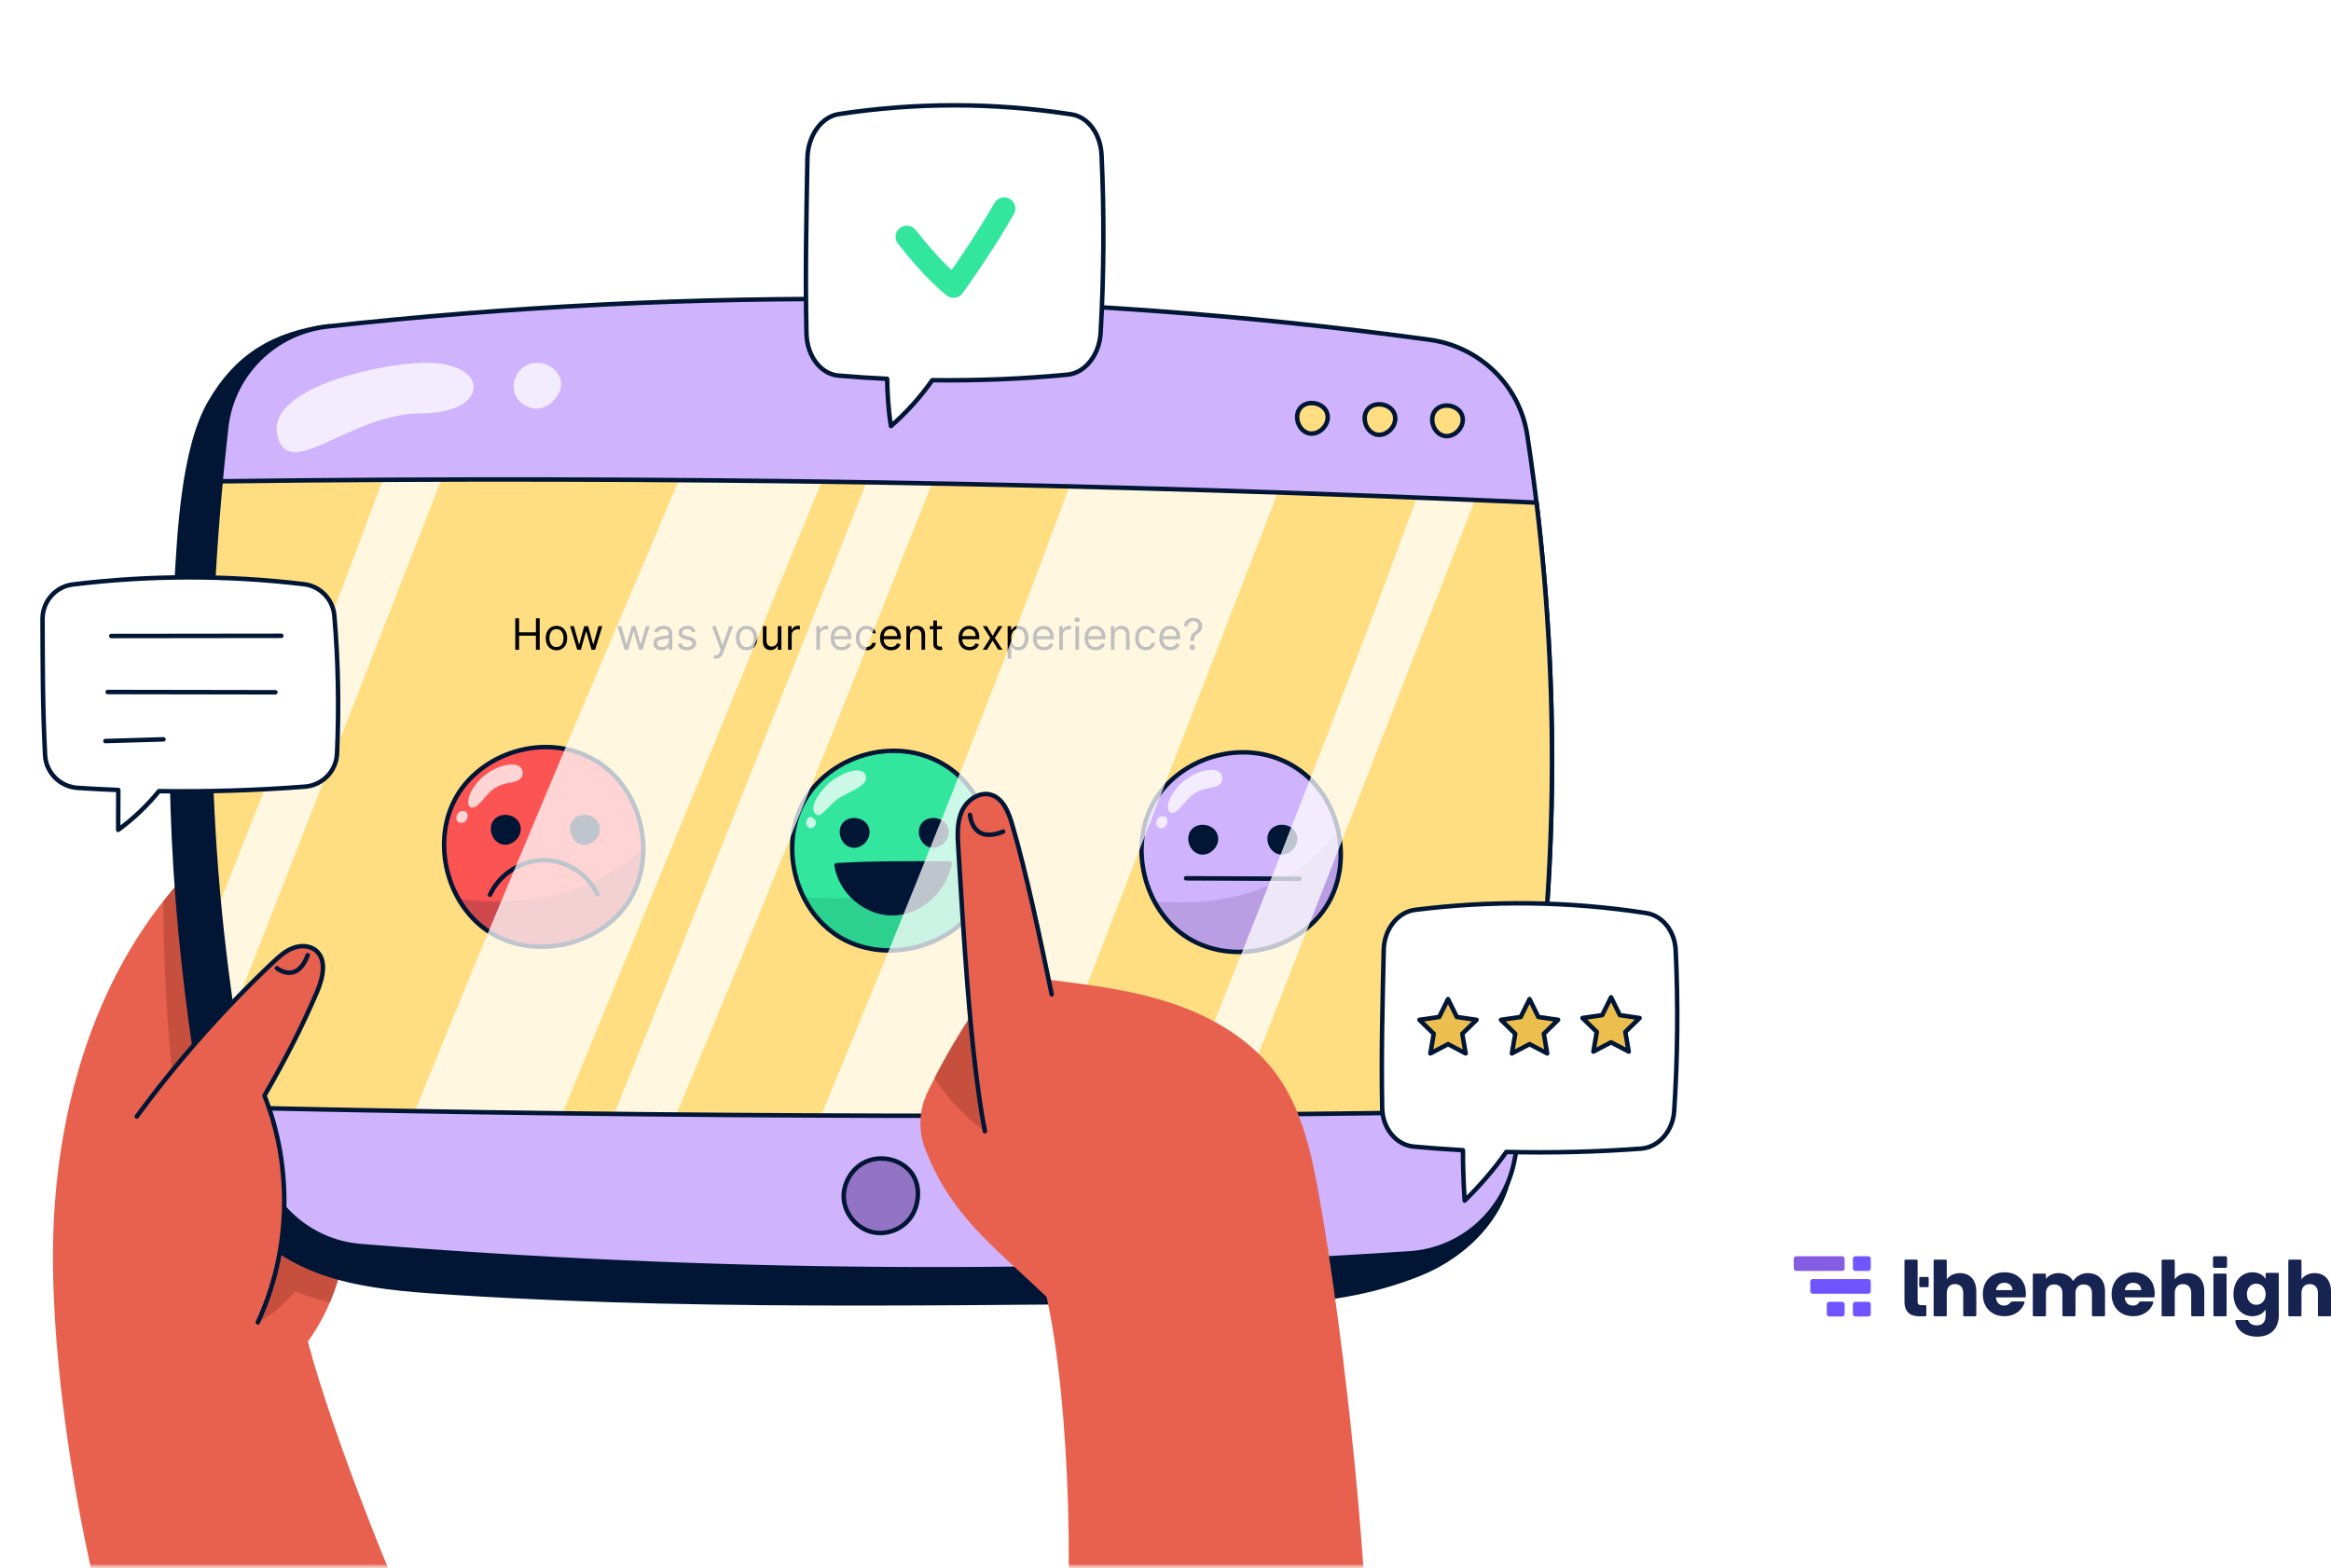 <svg width="269" height="181" viewBox="0 0 269 181" fill="none" xmlns="http://www.w3.org/2000/svg">
<g clip-path="url(#clip0_27_9)">
<path d="M212.587 145H207.287C207.128 145 207 145.128 207 145.286V146.409C207 146.566 207.128 146.695 207.287 146.695H212.587C212.746 146.695 212.874 146.567 212.874 146.409V145.286C212.874 145.128 212.746 145 212.587 145H212.587Z" fill="#845DE2"/>
<path d="M215.603 147.631H209.193C209.035 147.631 208.906 147.759 208.906 147.917V149.039C208.906 149.197 209.034 149.325 209.193 149.325H215.603C215.761 149.325 215.89 149.197 215.89 149.039V147.917C215.89 147.759 215.762 147.631 215.603 147.631H215.603Z" fill="#6E55FF"/>
<path d="M215.603 150.261H214.114C213.955 150.261 213.827 150.389 213.827 150.547V151.67C213.827 151.827 213.955 151.956 214.114 151.956H215.603C215.761 151.956 215.89 151.828 215.89 151.67V150.547C215.89 150.389 215.762 150.261 215.603 150.261Z" fill="#6E55FF"/>
<path d="M212.587 150.261H211.098C210.94 150.261 210.811 150.389 210.811 150.547V151.67C210.811 151.827 210.939 151.956 211.098 151.956H212.587C212.745 151.956 212.874 151.828 212.874 151.67V150.547C212.874 150.389 212.746 150.261 212.587 150.261Z" fill="#6E55FF"/>
<path d="M215.603 145H214.114C213.955 145 213.827 145.128 213.827 145.286V146.409C213.827 146.566 213.955 146.695 214.114 146.695H215.603C215.761 146.695 215.89 146.567 215.89 146.409V145.286C215.89 145.128 215.762 145 215.603 145Z" fill="#6E55FF"/>
<path d="M223.267 145.391H224.535C224.604 145.391 224.66 145.447 224.66 145.515V147.662C224.961 147.238 225.503 146.947 226.186 146.947C227.313 146.947 228.067 147.724 228.067 149.05V151.808C228.067 151.876 228.012 151.931 227.943 151.931H226.684C226.615 151.931 226.559 151.876 226.559 151.808V149.254C226.559 148.582 226.187 148.211 225.61 148.211C225.033 148.211 224.66 148.582 224.66 149.254V151.808C224.66 151.876 224.604 151.931 224.536 151.931H223.267C223.199 151.931 223.143 151.876 223.143 151.808V145.515C223.143 145.447 223.199 145.392 223.267 145.392L223.267 145.391Z" fill="#172351"/>
<path d="M231.324 151.922C229.868 151.922 228.821 150.95 228.821 149.385C228.821 147.821 229.851 146.849 231.324 146.849C232.797 146.849 233.791 147.803 233.791 149.306C233.791 149.412 233.786 149.524 233.776 149.636C233.77 149.7 233.716 149.748 233.652 149.748H230.33C230.383 150.393 230.782 150.693 231.271 150.693C231.605 150.693 231.825 150.562 231.964 150.378C232.038 150.279 232.15 150.216 232.274 150.216H233.509C233.594 150.216 233.655 150.299 233.628 150.379C233.334 151.262 232.487 151.922 231.324 151.922ZM230.339 148.908H232.238C232.238 148.369 231.812 148.06 231.306 148.06C230.8 148.06 230.428 148.36 230.339 148.908Z" fill="#172351"/>
<path d="M241.413 149.253C241.413 148.608 241.04 148.255 240.463 148.255C239.886 148.255 239.514 148.608 239.514 149.253V151.807C239.514 151.876 239.458 151.931 239.389 151.931H238.13C238.061 151.931 238.005 151.876 238.005 151.807V149.253C238.005 148.608 237.633 148.255 237.056 148.255C236.479 148.255 236.106 148.608 236.106 149.253V151.807C236.106 151.876 236.051 151.931 235.982 151.931H234.714C234.645 151.931 234.589 151.876 234.589 151.807V147.124C234.589 147.055 234.645 147 234.714 147H235.982C236.051 147 236.106 147.055 236.106 147.124V147.618C236.399 147.221 236.905 146.946 237.553 146.946C238.298 146.946 238.902 147.273 239.239 147.866C239.567 147.344 240.188 146.946 240.907 146.946C242.132 146.946 242.922 147.724 242.922 149.05V151.807C242.922 151.876 242.866 151.931 242.797 151.931H241.538C241.469 151.931 241.414 151.876 241.414 151.807V149.253H241.413Z" fill="#172351"/>
<path d="M246.187 151.922C244.731 151.922 243.684 150.95 243.684 149.385C243.684 147.821 244.714 146.849 246.187 146.849C247.66 146.849 248.654 147.803 248.654 149.306C248.654 149.412 248.649 149.524 248.639 149.636C248.633 149.7 248.579 149.748 248.515 149.748H245.193C245.246 150.393 245.645 150.693 246.133 150.693C246.526 150.693 246.76 150.513 246.892 150.277C246.913 150.239 246.955 150.216 246.999 150.216H248.372C248.457 150.216 248.518 150.299 248.491 150.379C248.197 151.262 247.35 151.922 246.187 151.922V151.922ZM245.202 148.908H247.101C247.101 148.369 246.675 148.06 246.169 148.06C245.663 148.06 245.29 148.36 245.202 148.908Z" fill="#172351"/>
<path d="M249.577 145.391H250.845C250.914 145.391 250.969 145.447 250.969 145.515V147.662C251.271 147.238 251.812 146.947 252.496 146.947C253.623 146.947 254.377 147.724 254.377 149.05V151.808C254.377 151.876 254.321 151.931 254.253 151.931H252.993C252.924 151.931 252.869 151.876 252.869 151.808V149.254C252.869 148.582 252.496 148.211 251.919 148.211C251.342 148.211 250.97 148.582 250.97 149.254V151.808C250.97 151.876 250.914 151.931 250.845 151.931H249.577C249.508 151.931 249.453 151.876 249.453 151.808V145.515C249.453 145.447 249.508 145.392 249.577 145.392L249.577 145.391Z" fill="#172351"/>
<path d="M256.826 147H255.557C255.488 147 255.433 147.055 255.433 147.124V151.808C255.433 151.876 255.488 151.931 255.557 151.931H256.826C256.894 151.931 256.95 151.876 256.95 151.808V147.124C256.95 147.055 256.894 147 256.826 147Z" fill="#172351"/>
<path d="M259.931 146.849C260.659 146.849 261.191 147.176 261.458 147.618V147.044C261.458 146.975 261.513 146.92 261.582 146.92H262.85C262.919 146.92 262.975 146.975 262.975 147.044V151.842C262.975 153.159 262.211 154.281 260.499 154.281C259.088 154.281 258.149 153.6 257.956 152.51C257.942 152.434 258.001 152.364 258.079 152.364H259.344C259.395 152.364 259.441 152.394 259.459 152.441C259.585 152.768 259.942 152.974 260.428 152.974C261.005 152.974 261.457 152.673 261.457 151.842V151.144C261.182 151.577 260.659 151.922 259.931 151.922C258.715 151.922 257.748 150.932 257.748 149.376C257.748 147.821 258.715 146.849 259.931 146.849H259.931ZM260.375 148.165C259.807 148.165 259.292 148.59 259.292 149.376C259.292 150.163 259.807 150.605 260.375 150.605C260.943 150.605 261.458 150.172 261.458 149.385C261.458 148.599 260.952 148.165 260.375 148.165Z" fill="#172351"/>
<path d="M264.199 145.391H265.468C265.536 145.391 265.592 145.447 265.592 145.515V147.662C265.893 147.238 266.435 146.947 267.118 146.947C268.245 146.947 269 147.724 269 149.05V151.808C269 151.876 268.944 151.931 268.875 151.931H267.616C267.547 151.931 267.491 151.876 267.491 151.808V149.254C267.491 148.582 267.119 148.211 266.542 148.211C265.965 148.211 265.592 148.582 265.592 149.254V151.808C265.592 151.876 265.537 151.931 265.468 151.931H264.2C264.131 151.931 264.075 151.876 264.075 151.808V145.515C264.075 145.447 264.131 145.392 264.2 145.392L264.199 145.391Z" fill="#172351"/>
<path d="M222.3 150.774V151.807C222.3 151.876 222.244 151.931 222.176 151.931H221.528C220.498 151.931 219.779 151.498 219.779 150.217V145.515C219.779 145.447 219.835 145.392 219.904 145.392H221.172C221.24 145.392 221.296 145.447 221.296 145.515V146.673H221.295V148.379H221.296V150.235C221.296 150.526 221.42 150.65 221.757 150.65H222.175C222.244 150.65 222.299 150.706 222.299 150.774L222.3 150.774Z" fill="#172351"/>
<path d="M256.84 145.005H255.541C255.453 145.005 255.381 145.076 255.381 145.164V146.175C255.381 146.263 255.453 146.335 255.541 146.335H256.84C256.929 146.335 257.001 146.263 257.001 146.175V145.164C257.001 145.076 256.929 145.004 256.84 145.004V145.005Z" fill="#172351"/>
<path d="M222.464 147.389H221.587C221.527 147.389 221.479 147.452 221.479 147.53V148.424C221.479 148.502 221.527 148.565 221.587 148.565H222.464C222.524 148.565 222.573 148.502 222.573 148.424V147.53C222.573 147.452 222.524 147.389 222.464 147.389Z" fill="#172351"/>
</g>
<mask id="mask0_27_9" style="mask-type:alpha" maskUnits="userSpaceOnUse" x="0" y="0" width="195" height="181">
<path d="M0 0H195V181H0V0Z" fill="#D9D9D9"/>
</mask>
<g mask="url(#mask0_27_9)">
<mask id="mask1_27_9" style="mask-type:alpha" maskUnits="userSpaceOnUse" x="-18" y="0" width="1228" height="181">
<rect x="-18" y="6.10352e-05" width="1228" height="181" rx="10" fill="url(#paint0_linear_27_9)"/>
<rect x="-18" y="6.10352e-05" width="1228" height="181" rx="10" fill="url(#paint1_linear_27_9)"/>
</mask>
<g mask="url(#mask1_27_9)">
<path d="M53.313 200C45.805 184.886 38.253 165.122 35.53 154.86C38.923 150.128 40.497 144.124 39.861 138.336L22.243 100.16C11.071 111.524 6.318 127.994 6.117 143.929C5.924 159.213 9.617 182.387 15.786 200H53.313Z" fill="#E8614E"/>
<path d="M21.7 133.235C23.142 137.923 24.552 141.863 27.523 144.909L29.753 152.631C31.339 151.869 32.824 150.495 34.059 149.077C35.256 149.547 36.587 149.962 38.066 150.325C39.662 146.565 40.308 142.398 39.862 138.336L22.243 100.16C21.037 101.388 19.909 102.678 18.85 104.018C18.876 110.146 19.208 125.138 21.699 133.235L21.7 133.235Z" fill="#C74F3E"/>
<path d="M37.956 37.665C31.556 38.488 27.29 41.119 24.198 46.519C21.105 51.918 20.693 61.87 20.335 68.083C19.157 88.572 19.897 105.361 23.176 125.62C24.161 131.698 25.16 137.581 29.427 142.02C35.335 148.162 44.214 148.69 52.719 149.226C83.866 151.19 115.478 150.171 146.768 150.168C152.585 150.168 158.386 149.19 163.789 147.038C169.194 144.884 173.959 140.082 174.354 134.271L37.956 37.665Z" fill="#011635" stroke="#011635" stroke-width="0.517" stroke-linecap="round" stroke-linejoin="round"/>
<path d="M174.781 133.894C179.999 106.352 180.497 77.919 176.246 50.211C175.362 44.446 170.73 40 164.953 39.209C122.764 33.436 80.01 33.047 37.808 37.681C31.661 38.356 26.793 43.191 26.101 49.336C22.849 78.184 23.563 104.326 29.777 133.425C30.994 139.122 35.806 143.358 41.612 143.829C81.582 147.06 121.845 147.398 162.713 144.666C168.722 144.264 173.66 139.811 174.781 133.894Z" fill="#CFB3FC" stroke="#011635" stroke-width="0.517" stroke-linecap="round" stroke-linejoin="round"/>
<path d="M104.722 134.867C103.423 133.669 101.372 133.366 99.789 134.149C98.205 134.932 97.199 136.755 97.392 138.51C97.585 140.266 98.973 141.829 100.696 142.22C102.418 142.609 104.349 141.789 105.255 140.271C106.158 138.754 106.32 136.342 104.722 134.867Z" fill="#9374C4" stroke="#011635" stroke-width="0.517" stroke-linecap="round" stroke-linejoin="round"/>
<path d="M153.136 47.646C152.716 46.463 150.893 46.119 150.071 47.068C149.249 48.017 149.848 49.772 151.079 50.02C152.309 50.267 153.571 48.87 153.136 47.646Z" fill="#FFDE82" stroke="#011635" stroke-width="0.517" stroke-linecap="round" stroke-linejoin="round"/>
<path d="M160.929 47.789C160.509 46.606 158.686 46.263 157.864 47.212C157.042 48.16 157.641 49.915 158.872 50.163C160.102 50.41 161.364 49.014 160.928 47.789H160.929Z" fill="#FFDE82" stroke="#011635" stroke-width="0.517" stroke-linecap="round" stroke-linejoin="round"/>
<path d="M168.722 47.936C168.302 46.753 166.479 46.409 165.657 47.358C164.835 48.307 165.434 50.062 166.665 50.31C167.895 50.557 169.157 49.16 168.722 47.936Z" fill="#FFDE82" stroke="#011635" stroke-width="0.517" stroke-linecap="round" stroke-linejoin="round"/>
<g style="mix-blend-mode:soft-light" opacity="0.75">
<path d="M47.79 41.925C42.029 42.37 30.82 45.174 32.004 50.254C33.286 55.757 40.4 47.708 48.678 47.708C56.841 47.708 56.778 41.23 47.79 41.925Z" fill="white"/>
</g>
<g style="mix-blend-mode:soft-light" opacity="0.75">
<path d="M64.387 43.151C63.663 42.043 62.105 41.557 60.893 42.089C59.682 42.621 58.986 44.129 59.399 45.386C59.812 46.643 61.3 47.445 62.568 47.067C63.836 46.689 65.499 44.854 64.387 43.151Z" fill="white"/>
</g>
<path d="M175.785 128.223C179.615 105.052 180.133 81.332 177.317 58.015C126.928 55.76 76.439 54.903 25.461 55.553C23.155 80.158 23.887 103.05 28.653 127.876C77.688 128.965 126.745 129.084 175.785 128.223H175.785Z" fill="#FFDE82"/>
<g filter="url(#filter0_d_27_9)">
<path d="M108.075 87.23C113.09 90.57 114.673 98.124 111.42 103.196C108.166 108.267 100.64 109.98 95.513 106.814C90.387 103.649 88.545 96.154 91.622 90.973C94.698 85.792 102.394 83.446 108.075 87.23Z" fill="#32E69E"/>
<g style="mix-blend-mode:multiply" opacity="0.12">
<path d="M111.42 103.196C113.234 100.367 113.542 96.767 112.592 93.556C107.338 102.687 96.117 102.682 91.434 102.236C92.354 104.098 93.735 105.717 95.513 106.815C100.64 109.98 108.166 108.268 111.42 103.196V103.196Z" fill="#01352E"/>
</g>
<path d="M98.707 94.245C98.314 93.286 96.806 93.064 96.153 93.868C95.5 94.672 96.027 96.103 97.046 96.29C98.064 96.479 99.141 95.304 98.707 94.245H98.707Z" fill="#011635" stroke="#011635" stroke-width="0.517" stroke-linecap="round" stroke-linejoin="round"/>
<path d="M107.841 94.245C107.448 93.286 105.94 93.064 105.287 93.868C104.634 94.672 105.161 96.103 106.179 96.29C107.198 96.479 108.275 95.304 107.841 94.245H107.841Z" fill="#011635" stroke="#011635" stroke-width="0.517" stroke-linecap="round" stroke-linejoin="round"/>
<path d="M108.317 98.388C104.024 98.355 99.73 98.322 95.25 98.576C95.704 101.591 98.53 104.067 101.579 104.12C104.627 104.173 107.537 101.797 108.317 98.388Z" fill="#011635" stroke="#011635" stroke-width="0.517" stroke-linecap="round" stroke-linejoin="round"/>
<g style="mix-blend-mode:soft-light" opacity="0.75">
<path d="M98.609 88.185C98.014 86.822 95.114 88.185 93.835 89.634C92.557 91.083 92.152 92.362 93.026 92.78C93.493 93.003 94.564 91.497 95.311 90.976C96.627 90.06 99.12 89.357 98.609 88.185Z" fill="white"/>
</g>
<g style="mix-blend-mode:soft-light" opacity="0.75">
<path d="M92.56 93.129C91.891 92.644 91.427 93.789 92.003 94.194C92.578 94.6 93.266 93.64 92.56 93.129Z" fill="white"/>
</g>
<path d="M108.075 87.23C113.09 90.57 114.673 98.124 111.42 103.196C108.166 108.267 100.64 109.98 95.513 106.814C90.387 103.649 88.545 96.154 91.622 90.973C94.698 85.792 102.394 83.446 108.075 87.23Z" stroke="#011635" stroke-width="0.517" stroke-linecap="round" stroke-linejoin="round"/>
<path d="M67.907 86.799C72.921 90.139 74.504 97.693 71.251 102.765C67.998 107.836 60.472 109.549 55.345 106.383C50.218 103.218 48.376 95.723 51.453 90.542C54.529 85.361 62.225 83.015 67.907 86.799Z" fill="#FC5353"/>
<g style="mix-blend-mode:multiply" opacity="0.18">
<path d="M71.251 102.765C72.425 100.935 72.966 98.78 72.946 96.618C65.593 103.416 55.979 103.053 51.602 102.436C52.509 104.032 53.771 105.412 55.345 106.384C60.472 109.549 67.998 107.837 71.251 102.766V102.765Z" fill="#011635"/>
</g>
<path d="M58.447 93.888C58.054 92.929 56.547 92.707 55.894 93.51C55.241 94.315 55.768 95.745 56.786 95.933C57.805 96.121 58.882 94.946 58.448 93.887L58.447 93.888Z" fill="#011635" stroke="#011635" stroke-width="0.517" stroke-linecap="round" stroke-linejoin="round"/>
<path d="M67.581 93.888C67.188 92.929 65.68 92.707 65.028 93.51C64.374 94.315 64.901 95.745 65.92 95.933C66.938 96.121 68.016 94.946 67.582 93.887L67.581 93.888Z" fill="#011635" stroke="#011635" stroke-width="0.517" stroke-linecap="round" stroke-linejoin="round"/>
<path d="M55.254 101.98C56.332 99.624 58.847 98.002 61.437 97.99C64.026 97.979 66.555 99.581 67.651 101.928" stroke="#011635" stroke-width="0.517" stroke-linecap="round" stroke-linejoin="round"/>
<g style="mix-blend-mode:soft-light" opacity="0.75">
<path d="M58.993 87.681C58.699 86.283 55.546 86.965 53.828 88.979C52.111 90.993 52.706 92.409 53.638 91.778C54.569 91.146 55.068 89.731 56.838 89.203C57.571 88.985 59.272 89.008 58.993 87.681Z" fill="white"/>
</g>
<g style="mix-blend-mode:soft-light" opacity="0.75">
<path d="M51.907 93.688C51.061 93.623 51.278 92.307 52.141 92.305C53.003 92.304 52.754 93.753 51.907 93.688Z" fill="white"/>
</g>
<path d="M67.907 86.799C72.921 90.139 74.504 97.693 71.251 102.765C67.998 107.836 60.472 109.549 55.345 106.383C50.218 103.218 48.376 95.723 51.453 90.542C54.529 85.361 62.225 83.015 67.907 86.799Z" stroke="#011635" stroke-width="0.517" stroke-linecap="round" stroke-linejoin="round"/>
<path d="M148.393 87.403C153.407 90.743 154.99 98.297 151.737 103.369C148.483 108.44 140.958 110.152 135.831 106.988C130.704 103.822 128.862 96.327 131.939 91.146C135.015 85.965 142.711 83.618 148.393 87.403Z" fill="#CFB3FC"/>
<g style="mix-blend-mode:multiply" opacity="0.12">
<path d="M151.736 103.369C153.385 100.798 153.79 97.59 153.137 94.615C146.375 103.673 135.047 103.075 131.908 102.712C132.825 104.446 134.15 105.951 135.831 106.988C140.957 110.153 148.483 108.441 151.736 103.369V103.369Z" fill="#130135"/>
</g>
<path d="M138.932 95.032C138.539 94.073 137.031 93.851 136.378 94.655C135.725 95.459 136.252 96.889 137.27 97.077C138.29 97.265 139.367 96.09 138.932 95.031L138.932 95.032Z" fill="#011635" stroke="#011635" stroke-width="0.517" stroke-linecap="round" stroke-linejoin="round"/>
<path d="M148.066 95.032C147.672 94.073 146.165 93.851 145.512 94.655C144.859 95.459 145.386 96.889 146.404 97.077C147.423 97.265 148.501 96.09 148.066 95.031L148.066 95.032Z" fill="#011635" stroke="#011635" stroke-width="0.517" stroke-linecap="round" stroke-linejoin="round"/>
<path d="M135.582 100.083C139.948 100.102 144.314 100.121 148.68 100.139" stroke="#011635" stroke-width="0.517" stroke-linecap="round" stroke-linejoin="round"/>
<g style="mix-blend-mode:soft-light" opacity="0.75">
<path d="M139.743 88.292C139.449 86.893 136.296 87.575 134.579 89.589C132.861 91.603 133.457 93.019 134.388 92.388C135.319 91.757 135.819 90.341 137.589 89.814C138.321 89.595 140.022 89.618 139.743 88.292Z" fill="white"/>
</g>
<g style="mix-blend-mode:soft-light" opacity="0.75">
<path d="M132.658 94.298C131.811 94.233 132.029 92.917 132.891 92.916C133.753 92.915 133.505 94.363 132.658 94.298Z" fill="white"/>
</g>
<path d="M148.393 87.403C153.407 90.743 154.99 98.297 151.737 103.369C148.483 108.44 140.958 110.152 135.831 106.988C130.704 103.822 128.862 96.327 131.939 91.146C135.015 85.965 142.711 83.618 148.393 87.403Z" stroke="#011635" stroke-width="0.517" stroke-linecap="round" stroke-linejoin="round"/>
</g>
<path d="M59.465 75V71.364H59.905V72.983H61.844V71.364H62.284V75H61.844V73.374H59.905V75H59.465Z" fill="black"/>
<path d="M64.217 75.057C63.971 75.057 63.755 74.998 63.569 74.881C63.384 74.764 63.24 74.6 63.136 74.389C63.033 74.178 62.981 73.932 62.981 73.651C62.981 73.367 63.033 73.118 63.136 72.907C63.24 72.695 63.384 72.53 63.569 72.413C63.755 72.296 63.971 72.237 64.217 72.237C64.463 72.237 64.679 72.296 64.864 72.413C65.049 72.53 65.194 72.695 65.297 72.907C65.401 73.118 65.453 73.367 65.453 73.651C65.453 73.932 65.401 74.178 65.297 74.389C65.194 74.6 65.049 74.764 64.864 74.881C64.679 74.998 64.463 75.057 64.217 75.057ZM64.217 74.68C64.404 74.68 64.558 74.632 64.679 74.537C64.799 74.441 64.889 74.315 64.947 74.158C65.005 74.002 65.034 73.833 65.034 73.651C65.034 73.468 65.005 73.298 64.947 73.141C64.889 72.984 64.799 72.856 64.679 72.759C64.558 72.662 64.404 72.614 64.217 72.614C64.03 72.614 63.876 72.662 63.755 72.759C63.635 72.856 63.545 72.984 63.487 73.141C63.429 73.298 63.4 73.468 63.4 73.651C63.4 73.833 63.429 74.002 63.487 74.158C63.545 74.315 63.635 74.441 63.755 74.537C63.876 74.632 64.03 74.68 64.217 74.68Z" fill="black"/>
<path d="M66.618 75L65.787 72.273H66.227L66.817 74.361H66.845L67.427 72.273H67.875L68.45 74.354H68.478L69.068 72.273H69.508L68.677 75H68.265L67.669 72.905H67.626L67.03 75H66.618Z" fill="black"/>
<path d="M72.087 75L71.255 72.273H71.696L72.285 74.361H72.314L72.896 72.273H73.344L73.919 74.354H73.947L74.537 72.273H74.977L74.146 75H73.734L73.138 72.905H73.095L72.498 75H72.087Z" fill="black"/>
<path d="M76.334 75.064C76.161 75.064 76.004 75.031 75.863 74.966C75.722 74.9 75.61 74.805 75.528 74.68C75.445 74.555 75.403 74.403 75.403 74.226C75.403 74.07 75.434 73.943 75.496 73.846C75.557 73.748 75.639 73.671 75.742 73.615C75.845 73.559 75.959 73.518 76.083 73.491C76.209 73.462 76.335 73.44 76.462 73.423C76.627 73.402 76.761 73.386 76.865 73.375C76.969 73.364 77.044 73.344 77.092 73.317C77.14 73.29 77.165 73.242 77.165 73.175V73.16C77.165 72.985 77.117 72.849 77.021 72.752C76.926 72.655 76.782 72.606 76.589 72.606C76.389 72.606 76.232 72.65 76.119 72.738C76.005 72.826 75.925 72.919 75.879 73.019L75.481 72.876C75.552 72.711 75.647 72.582 75.765 72.489C75.885 72.396 76.015 72.331 76.156 72.294C76.298 72.256 76.438 72.237 76.575 72.237C76.663 72.237 76.763 72.248 76.877 72.269C76.992 72.289 77.102 72.331 77.209 72.395C77.317 72.459 77.406 72.556 77.477 72.685C77.548 72.814 77.584 72.987 77.584 73.203V75H77.165V74.631H77.143C77.115 74.69 77.067 74.753 77.001 74.821C76.935 74.888 76.847 74.945 76.737 74.993C76.627 75.04 76.492 75.064 76.334 75.064ZM76.398 74.688C76.563 74.688 76.703 74.655 76.817 74.59C76.931 74.525 77.018 74.441 77.076 74.338C77.135 74.235 77.165 74.126 77.165 74.013V73.629C77.147 73.651 77.108 73.67 77.047 73.688C76.988 73.704 76.92 73.719 76.841 73.732C76.764 73.744 76.689 73.755 76.616 73.764C76.544 73.772 76.485 73.78 76.44 73.785C76.331 73.8 76.23 73.823 76.135 73.855C76.041 73.885 75.966 73.932 75.907 73.995C75.851 74.057 75.822 74.141 75.822 74.247C75.822 74.393 75.876 74.503 75.984 74.577C76.093 74.651 76.231 74.688 76.398 74.688Z" fill="black"/>
<path d="M80.28 72.883L79.904 72.99C79.88 72.927 79.845 72.866 79.799 72.807C79.754 72.747 79.693 72.697 79.614 72.658C79.536 72.619 79.436 72.599 79.314 72.599C79.147 72.599 79.008 72.638 78.897 72.715C78.787 72.791 78.732 72.887 78.732 73.004C78.732 73.108 78.77 73.191 78.846 73.251C78.921 73.311 79.04 73.362 79.201 73.402L79.606 73.501C79.849 73.561 80.031 73.651 80.151 73.773C80.27 73.894 80.33 74.049 80.33 74.24C80.33 74.396 80.285 74.536 80.195 74.659C80.106 74.782 79.982 74.879 79.822 74.95C79.662 75.021 79.477 75.057 79.265 75.057C78.987 75.057 78.756 74.996 78.574 74.876C78.392 74.755 78.276 74.579 78.228 74.347L78.625 74.247C78.663 74.394 78.735 74.504 78.84 74.577C78.947 74.651 79.086 74.688 79.257 74.688C79.453 74.688 79.608 74.646 79.723 74.563C79.839 74.479 79.897 74.379 79.897 74.261C79.897 74.167 79.864 74.087 79.797 74.023C79.731 73.958 79.629 73.91 79.492 73.878L79.037 73.771C78.788 73.712 78.604 73.62 78.487 73.496C78.371 73.371 78.313 73.214 78.313 73.026C78.313 72.872 78.356 72.736 78.443 72.617C78.53 72.499 78.649 72.406 78.799 72.338C78.951 72.271 79.123 72.237 79.314 72.237C79.584 72.237 79.796 72.296 79.95 72.415C80.105 72.533 80.215 72.689 80.28 72.883Z" fill="black"/>
<path d="M82.637 76.023C82.566 76.023 82.502 76.017 82.447 76.005C82.391 75.994 82.353 75.984 82.332 75.973L82.438 75.604C82.54 75.63 82.63 75.639 82.708 75.632C82.786 75.625 82.855 75.59 82.916 75.527C82.977 75.466 83.033 75.366 83.084 75.227L83.162 75.014L82.154 72.273H82.609L83.361 74.446H83.39L84.143 72.273H84.597L83.439 75.398C83.387 75.539 83.323 75.655 83.246 75.748C83.169 75.841 83.08 75.91 82.978 75.955C82.877 76 82.764 76.023 82.637 76.023Z" fill="black"/>
<path d="M86.16 75.057C85.914 75.057 85.698 74.998 85.512 74.881C85.328 74.764 85.183 74.6 85.079 74.389C84.976 74.178 84.925 73.932 84.925 73.651C84.925 73.367 84.976 73.118 85.079 72.907C85.183 72.695 85.328 72.53 85.512 72.413C85.698 72.296 85.914 72.237 86.16 72.237C86.407 72.237 86.622 72.296 86.807 72.413C86.993 72.53 87.137 72.695 87.24 72.907C87.344 73.118 87.396 73.367 87.396 73.651C87.396 73.932 87.344 74.178 87.24 74.389C87.137 74.6 86.993 74.764 86.807 74.881C86.622 74.998 86.407 75.057 86.16 75.057ZM86.16 74.68C86.347 74.68 86.501 74.632 86.622 74.537C86.743 74.441 86.832 74.315 86.89 74.158C86.948 74.002 86.977 73.833 86.977 73.651C86.977 73.468 86.948 73.298 86.89 73.141C86.832 72.984 86.743 72.856 86.622 72.759C86.501 72.662 86.347 72.614 86.16 72.614C85.974 72.614 85.82 72.662 85.699 72.759C85.578 72.856 85.489 72.984 85.431 73.141C85.373 73.298 85.344 73.468 85.344 73.651C85.344 73.833 85.373 74.002 85.431 74.158C85.489 74.315 85.578 74.441 85.699 74.537C85.82 74.632 85.974 74.68 86.16 74.68Z" fill="black"/>
<path d="M89.755 73.885V72.273H90.174V75H89.755V74.538H89.726C89.662 74.677 89.563 74.795 89.428 74.892C89.293 74.988 89.123 75.035 88.917 75.035C88.746 75.035 88.595 74.998 88.462 74.924C88.329 74.848 88.225 74.734 88.15 74.583C88.074 74.43 88.036 74.238 88.036 74.006V72.273H88.455V73.977C88.455 74.176 88.511 74.335 88.622 74.453C88.734 74.572 88.878 74.631 89.052 74.631C89.156 74.631 89.262 74.604 89.369 74.551C89.478 74.498 89.57 74.416 89.643 74.306C89.717 74.196 89.755 74.055 89.755 73.885Z" fill="black"/>
<path d="M90.941 75V72.273H91.346V72.685H91.374C91.424 72.55 91.514 72.44 91.644 72.356C91.775 72.272 91.921 72.23 92.085 72.23C92.115 72.23 92.154 72.231 92.2 72.232C92.246 72.233 92.281 72.235 92.305 72.237V72.663C92.291 72.66 92.258 72.654 92.207 72.647C92.157 72.639 92.105 72.635 92.049 72.635C91.917 72.635 91.798 72.663 91.694 72.718C91.591 72.773 91.509 72.849 91.449 72.946C91.39 73.041 91.36 73.151 91.36 73.274V75H90.941Z" fill="black"/>
<path d="M94.208 75V72.273H94.613V72.685H94.641C94.691 72.55 94.781 72.44 94.911 72.356C95.041 72.272 95.188 72.23 95.351 72.23C95.382 72.23 95.421 72.231 95.467 72.232C95.513 72.233 95.548 72.235 95.572 72.237V72.663C95.557 72.66 95.525 72.654 95.474 72.647C95.424 72.639 95.371 72.635 95.316 72.635C95.183 72.635 95.065 72.663 94.961 72.718C94.858 72.773 94.776 72.849 94.716 72.946C94.656 73.041 94.627 73.151 94.627 73.274V75H94.208Z" fill="black"/>
<path d="M97.129 75.057C96.866 75.057 96.639 74.999 96.449 74.883C96.259 74.766 96.113 74.602 96.01 74.393C95.908 74.182 95.857 73.937 95.857 73.658C95.857 73.378 95.908 73.132 96.01 72.919C96.113 72.705 96.256 72.538 96.44 72.418C96.624 72.298 96.84 72.237 97.086 72.237C97.228 72.237 97.368 72.261 97.507 72.308C97.645 72.356 97.771 72.433 97.885 72.539C97.999 72.644 98.089 72.784 98.157 72.958C98.224 73.132 98.258 73.346 98.258 73.601V73.778H96.156V73.416H97.832C97.832 73.262 97.801 73.125 97.739 73.004C97.679 72.883 97.593 72.788 97.48 72.718C97.369 72.649 97.237 72.614 97.086 72.614C96.919 72.614 96.775 72.655 96.653 72.738C96.532 72.82 96.439 72.926 96.374 73.058C96.309 73.189 96.276 73.33 96.276 73.48V73.722C96.276 73.928 96.312 74.102 96.383 74.245C96.455 74.387 96.555 74.496 96.683 74.57C96.811 74.644 96.959 74.68 97.129 74.68C97.239 74.68 97.338 74.665 97.427 74.634C97.517 74.602 97.594 74.555 97.659 74.492C97.725 74.428 97.775 74.349 97.811 74.254L98.215 74.368C98.173 74.505 98.101 74.626 98 74.73C97.9 74.833 97.775 74.914 97.628 74.972C97.48 75.028 97.313 75.057 97.129 75.057Z" fill="black"/>
<path d="M100.003 75.057C99.748 75.057 99.527 74.996 99.343 74.876C99.158 74.755 99.016 74.589 98.917 74.377C98.817 74.165 98.767 73.923 98.767 73.651C98.767 73.374 98.818 73.129 98.92 72.917C99.023 72.704 99.166 72.538 99.35 72.418C99.534 72.298 99.75 72.237 99.996 72.237C100.188 72.237 100.361 72.273 100.515 72.344C100.669 72.415 100.795 72.514 100.893 72.642C100.991 72.77 101.052 72.919 101.076 73.09H100.657C100.625 72.965 100.554 72.855 100.444 72.759C100.335 72.662 100.188 72.614 100.003 72.614C99.84 72.614 99.697 72.656 99.574 72.742C99.452 72.826 99.356 72.945 99.288 73.098C99.22 73.251 99.186 73.43 99.186 73.636C99.186 73.847 99.22 74.031 99.286 74.187C99.353 74.343 99.448 74.464 99.57 74.551C99.693 74.637 99.838 74.68 100.003 74.68C100.112 74.68 100.211 74.662 100.3 74.624C100.389 74.586 100.464 74.531 100.525 74.46C100.587 74.389 100.631 74.304 100.657 74.204H101.076C101.052 74.365 100.993 74.51 100.9 74.64C100.808 74.767 100.685 74.869 100.532 74.945C100.381 75.019 100.205 75.057 100.003 75.057Z" fill="black"/>
<path d="M102.832 75.057C102.569 75.057 102.342 74.999 102.152 74.883C101.962 74.766 101.816 74.602 101.713 74.393C101.611 74.182 101.56 73.937 101.56 73.658C101.56 73.378 101.611 73.132 101.713 72.919C101.816 72.705 101.959 72.538 102.143 72.418C102.328 72.298 102.543 72.237 102.789 72.237C102.931 72.237 103.071 72.261 103.21 72.308C103.348 72.356 103.475 72.433 103.588 72.539C103.702 72.644 103.792 72.784 103.86 72.958C103.927 73.132 103.961 73.346 103.961 73.601V73.778H101.859V73.416H103.535C103.535 73.262 103.504 73.125 103.443 73.004C103.382 72.883 103.296 72.788 103.183 72.718C103.072 72.649 102.941 72.614 102.789 72.614C102.622 72.614 102.478 72.655 102.356 72.738C102.235 72.82 102.142 72.926 102.077 73.058C102.012 73.189 101.979 73.33 101.979 73.48V73.722C101.979 73.928 102.015 74.102 102.086 74.245C102.158 74.387 102.258 74.496 102.386 74.57C102.514 74.644 102.662 74.68 102.832 74.68C102.942 74.68 103.041 74.665 103.13 74.634C103.22 74.602 103.298 74.555 103.363 74.492C103.428 74.428 103.478 74.349 103.514 74.254L103.918 74.368C103.876 74.505 103.804 74.626 103.704 74.73C103.603 74.833 103.479 74.914 103.331 74.972C103.183 75.028 103.016 75.057 102.832 75.057Z" fill="black"/>
<path d="M105.017 73.359V75H104.598V72.273H105.003V72.699H105.039C105.103 72.56 105.2 72.449 105.33 72.365C105.46 72.28 105.628 72.237 105.834 72.237C106.019 72.237 106.18 72.275 106.319 72.351C106.457 72.425 106.565 72.539 106.642 72.692C106.719 72.843 106.758 73.035 106.758 73.267V75H106.339V73.296C106.339 73.081 106.283 72.914 106.172 72.795C106.06 72.674 105.908 72.614 105.714 72.614C105.58 72.614 105.46 72.643 105.355 72.701C105.251 72.759 105.168 72.843 105.108 72.954C105.048 73.066 105.017 73.201 105.017 73.359Z" fill="black"/>
<path d="M108.709 72.273V72.628H107.296V72.273H108.709ZM107.708 71.619H108.127V74.219C108.127 74.337 108.144 74.426 108.178 74.485C108.214 74.543 108.259 74.582 108.313 74.602C108.369 74.621 108.428 74.631 108.489 74.631C108.535 74.631 108.573 74.628 108.603 74.624C108.632 74.618 108.656 74.613 108.674 74.609L108.759 74.986C108.731 74.996 108.691 75.007 108.64 75.018C108.589 75.03 108.525 75.035 108.447 75.035C108.328 75.035 108.212 75.01 108.099 74.959C107.986 74.908 107.893 74.831 107.818 74.727C107.745 74.622 107.708 74.491 107.708 74.332V71.619Z" fill="black"/>
<path d="M111.889 75.057C111.627 75.057 111.4 74.999 111.209 74.883C111.02 74.766 110.874 74.602 110.771 74.393C110.669 74.182 110.618 73.937 110.618 73.658C110.618 73.378 110.669 73.132 110.771 72.919C110.874 72.705 111.017 72.538 111.2 72.418C111.385 72.298 111.601 72.237 111.847 72.237C111.989 72.237 112.129 72.261 112.268 72.308C112.406 72.356 112.532 72.433 112.646 72.539C112.759 72.644 112.85 72.784 112.917 72.958C112.985 73.132 113.019 73.346 113.019 73.601V73.778H110.916V73.416H112.593C112.593 73.262 112.562 73.125 112.5 73.004C112.44 72.883 112.353 72.788 112.241 72.718C112.13 72.649 111.998 72.614 111.847 72.614C111.68 72.614 111.535 72.655 111.414 72.738C111.293 72.82 111.2 72.926 111.135 73.058C111.07 73.189 111.037 73.33 111.037 73.48V73.722C111.037 73.928 111.073 74.102 111.144 74.245C111.216 74.387 111.316 74.496 111.444 74.57C111.572 74.644 111.72 74.68 111.889 74.68C111.999 74.68 112.099 74.665 112.188 74.634C112.278 74.602 112.355 74.555 112.42 74.492C112.485 74.428 112.536 74.349 112.571 74.254L112.976 74.368C112.933 74.505 112.862 74.626 112.761 74.73C112.661 74.833 112.536 74.914 112.388 74.972C112.24 75.028 112.074 75.057 111.889 75.057Z" fill="black"/>
<path d="M113.895 72.273L114.549 73.388L115.202 72.273H115.685L114.804 73.636L115.685 75H115.202L114.549 73.942L113.895 75H113.412L114.279 73.636L113.412 72.273H113.895Z" fill="black"/>
<path d="M116.283 76.023V72.273H116.688V72.706H116.738C116.768 72.659 116.811 72.598 116.865 72.525C116.921 72.45 117 72.384 117.103 72.326C117.208 72.267 117.348 72.237 117.526 72.237C117.756 72.237 117.958 72.295 118.133 72.409C118.308 72.524 118.445 72.687 118.543 72.898C118.642 73.108 118.691 73.357 118.691 73.644C118.691 73.932 118.642 74.183 118.543 74.394C118.445 74.605 118.309 74.769 118.135 74.885C117.961 74.999 117.76 75.057 117.533 75.057C117.358 75.057 117.218 75.028 117.112 74.97C117.007 74.911 116.926 74.844 116.869 74.769C116.812 74.693 116.768 74.631 116.738 74.581H116.702V76.023H116.283ZM116.695 73.636C116.695 73.842 116.725 74.024 116.786 74.181C116.846 74.338 116.934 74.46 117.05 74.549C117.166 74.637 117.308 74.68 117.476 74.68C117.651 74.68 117.798 74.634 117.915 74.542C118.033 74.448 118.122 74.323 118.181 74.165C118.241 74.007 118.272 73.831 118.272 73.636C118.272 73.445 118.242 73.272 118.183 73.118C118.125 72.963 118.037 72.84 117.918 72.75C117.801 72.659 117.654 72.614 117.476 72.614C117.306 72.614 117.163 72.657 117.047 72.743C116.931 72.829 116.843 72.948 116.784 73.102C116.725 73.255 116.695 73.433 116.695 73.636Z" fill="black"/>
<path d="M120.473 75.057C120.211 75.057 119.984 74.999 119.793 74.883C119.604 74.766 119.458 74.602 119.355 74.393C119.253 74.182 119.202 73.937 119.202 73.658C119.202 73.378 119.253 73.132 119.355 72.919C119.458 72.705 119.601 72.538 119.784 72.418C119.969 72.298 120.185 72.237 120.431 72.237C120.573 72.237 120.713 72.261 120.852 72.308C120.99 72.356 121.116 72.433 121.23 72.539C121.343 72.644 121.434 72.784 121.501 72.958C121.569 73.132 121.603 73.346 121.603 73.601V73.778H119.5V73.416H121.176C121.176 73.262 121.146 73.125 121.084 73.004C121.024 72.883 120.937 72.788 120.825 72.718C120.714 72.649 120.582 72.614 120.431 72.614C120.264 72.614 120.119 72.655 119.998 72.738C119.877 72.82 119.784 72.926 119.719 73.058C119.654 73.189 119.621 73.33 119.621 73.48V73.722C119.621 73.928 119.657 74.102 119.728 74.245C119.8 74.387 119.9 74.496 120.028 74.57C120.156 74.644 120.304 74.68 120.473 74.68C120.583 74.68 120.683 74.665 120.772 74.634C120.862 74.602 120.939 74.555 121.004 74.492C121.069 74.428 121.12 74.349 121.155 74.254L121.56 74.368C121.517 74.505 121.446 74.626 121.345 74.73C121.245 74.833 121.12 74.914 120.972 74.972C120.824 75.028 120.658 75.057 120.473 75.057Z" fill="black"/>
<path d="M122.24 75V72.273H122.645V72.685H122.673C122.723 72.55 122.813 72.44 122.943 72.356C123.073 72.272 123.22 72.23 123.384 72.23C123.414 72.23 123.453 72.231 123.499 72.232C123.545 72.233 123.58 72.235 123.604 72.237V72.663C123.589 72.66 123.557 72.654 123.506 72.647C123.456 72.639 123.404 72.635 123.348 72.635C123.215 72.635 123.097 72.663 122.993 72.718C122.89 72.773 122.808 72.849 122.748 72.946C122.689 73.041 122.659 73.151 122.659 73.274V75H122.24Z" fill="black"/>
<path d="M124.1 75V72.273H124.519V75H124.1ZM124.313 71.818C124.232 71.818 124.161 71.79 124.102 71.735C124.044 71.679 124.015 71.612 124.015 71.534C124.015 71.456 124.044 71.389 124.102 71.334C124.161 71.278 124.232 71.25 124.313 71.25C124.395 71.25 124.465 71.278 124.523 71.334C124.582 71.389 124.612 71.456 124.612 71.534C124.612 71.612 124.582 71.679 124.523 71.735C124.465 71.79 124.395 71.818 124.313 71.818Z" fill="black"/>
<path d="M126.43 75.057C126.168 75.057 125.941 74.999 125.75 74.883C125.561 74.766 125.415 74.602 125.312 74.393C125.21 74.182 125.159 73.937 125.159 73.658C125.159 73.378 125.21 73.132 125.312 72.919C125.415 72.705 125.558 72.538 125.741 72.418C125.926 72.298 126.142 72.237 126.388 72.237C126.53 72.237 126.67 72.261 126.809 72.308C126.947 72.356 127.073 72.433 127.187 72.539C127.3 72.644 127.391 72.784 127.458 72.958C127.526 73.132 127.56 73.346 127.56 73.601V73.778H125.457V73.416H127.134C127.134 73.262 127.103 73.125 127.041 73.004C126.981 72.883 126.894 72.788 126.782 72.718C126.671 72.649 126.539 72.614 126.388 72.614C126.221 72.614 126.076 72.655 125.955 72.738C125.834 72.82 125.741 72.926 125.676 73.058C125.611 73.189 125.578 73.33 125.578 73.48V73.722C125.578 73.928 125.614 74.102 125.685 74.245C125.757 74.387 125.857 74.496 125.985 74.57C126.113 74.644 126.261 74.68 126.43 74.68C126.54 74.68 126.64 74.665 126.729 74.634C126.819 74.602 126.896 74.555 126.961 74.492C127.026 74.428 127.077 74.349 127.112 74.254L127.517 74.368C127.474 74.505 127.403 74.626 127.302 74.73C127.202 74.833 127.077 74.914 126.929 74.972C126.781 75.028 126.615 75.057 126.43 75.057Z" fill="black"/>
<path d="M128.616 73.359V75H128.197V72.273H128.602V72.699H128.637C128.701 72.56 128.798 72.449 128.929 72.365C129.059 72.28 129.227 72.237 129.433 72.237C129.618 72.237 129.779 72.275 129.918 72.351C130.056 72.425 130.164 72.539 130.241 72.692C130.318 72.843 130.356 73.035 130.356 73.267V75H129.937V73.296C129.937 73.081 129.882 72.914 129.77 72.795C129.659 72.674 129.506 72.614 129.312 72.614C129.178 72.614 129.059 72.643 128.953 72.701C128.849 72.759 128.767 72.843 128.707 72.954C128.646 73.066 128.616 73.201 128.616 73.359Z" fill="black"/>
<path d="M132.23 75.057C131.974 75.057 131.754 74.996 131.569 74.876C131.385 74.755 131.243 74.589 131.143 74.377C131.044 74.165 130.994 73.923 130.994 73.651C130.994 73.374 131.045 73.129 131.147 72.917C131.25 72.704 131.393 72.538 131.576 72.418C131.761 72.298 131.977 72.237 132.223 72.237C132.415 72.237 132.587 72.273 132.741 72.344C132.895 72.415 133.021 72.514 133.119 72.642C133.218 72.77 133.279 72.919 133.302 73.09H132.883C132.851 72.965 132.78 72.855 132.67 72.759C132.561 72.662 132.415 72.614 132.23 72.614C132.066 72.614 131.923 72.656 131.8 72.742C131.678 72.826 131.583 72.945 131.514 73.098C131.447 73.251 131.413 73.43 131.413 73.636C131.413 73.847 131.446 74.031 131.513 74.187C131.58 74.343 131.675 74.464 131.797 74.551C131.92 74.637 132.064 74.68 132.23 74.68C132.339 74.68 132.438 74.662 132.526 74.624C132.615 74.586 132.69 74.531 132.752 74.46C132.813 74.389 132.857 74.304 132.883 74.204H133.302C133.279 74.365 133.22 74.51 133.127 74.64C133.034 74.767 132.912 74.869 132.759 74.945C132.607 75.019 132.431 75.057 132.23 75.057Z" fill="black"/>
<path d="M135.058 75.057C134.796 75.057 134.569 74.999 134.378 74.883C134.189 74.766 134.043 74.602 133.94 74.393C133.838 74.182 133.787 73.937 133.787 73.658C133.787 73.378 133.838 73.132 133.94 72.919C134.043 72.705 134.186 72.538 134.369 72.418C134.554 72.298 134.77 72.237 135.016 72.237C135.158 72.237 135.298 72.261 135.437 72.308C135.575 72.356 135.701 72.433 135.815 72.539C135.928 72.644 136.019 72.784 136.086 72.958C136.154 73.132 136.188 73.346 136.188 73.601V73.778H134.085V73.416H135.761C135.761 73.262 135.731 73.125 135.669 73.004C135.609 72.883 135.522 72.788 135.41 72.718C135.299 72.649 135.167 72.614 135.016 72.614C134.849 72.614 134.704 72.655 134.582 72.738C134.462 72.82 134.369 72.926 134.304 73.058C134.239 73.189 134.206 73.33 134.206 73.48V73.722C134.206 73.928 134.242 74.102 134.313 74.245C134.385 74.387 134.485 74.496 134.613 74.57C134.741 74.644 134.889 74.68 135.058 74.68C135.168 74.68 135.268 74.665 135.357 74.634C135.447 74.602 135.524 74.555 135.589 74.492C135.654 74.428 135.705 74.349 135.74 74.254L136.145 74.368C136.102 74.505 136.031 74.626 135.93 74.73C135.83 74.833 135.705 74.914 135.557 74.972C135.409 75.028 135.243 75.057 135.058 75.057Z" fill="black"/>
<path d="M137.372 73.977V73.956C137.374 73.73 137.398 73.55 137.443 73.416C137.488 73.282 137.552 73.174 137.635 73.091C137.718 73.008 137.817 72.932 137.933 72.862C138.003 72.82 138.066 72.769 138.121 72.711C138.177 72.652 138.221 72.584 138.253 72.507C138.286 72.43 138.302 72.345 138.302 72.251C138.302 72.135 138.275 72.035 138.221 71.95C138.166 71.864 138.093 71.799 138.002 71.752C137.911 71.706 137.81 71.683 137.699 71.683C137.602 71.683 137.508 71.703 137.418 71.744C137.328 71.784 137.253 71.847 137.193 71.934C137.132 72.02 137.097 72.133 137.088 72.273H136.64C136.65 72.072 136.702 71.899 136.797 71.756C136.892 71.613 137.019 71.503 137.175 71.428C137.332 71.352 137.507 71.314 137.699 71.314C137.907 71.314 138.088 71.355 138.242 71.438C138.397 71.521 138.517 71.635 138.601 71.779C138.686 71.924 138.728 72.088 138.728 72.273C138.728 72.403 138.708 72.521 138.668 72.626C138.629 72.731 138.572 72.826 138.498 72.908C138.424 72.991 138.335 73.065 138.231 73.129C138.127 73.194 138.044 73.262 137.981 73.335C137.918 73.406 137.873 73.49 137.844 73.588C137.816 73.687 137.8 73.809 137.798 73.956V73.977H137.372ZM137.599 75.028C137.512 75.028 137.436 74.997 137.374 74.934C137.311 74.872 137.28 74.796 137.28 74.709C137.28 74.621 137.311 74.546 137.374 74.483C137.436 74.421 137.512 74.389 137.599 74.389C137.687 74.389 137.762 74.421 137.825 74.483C137.887 74.546 137.919 74.621 137.919 74.709C137.919 74.767 137.904 74.82 137.874 74.869C137.846 74.917 137.807 74.956 137.759 74.986C137.712 75.014 137.658 75.028 137.599 75.028Z" fill="black"/>
<g style="mix-blend-mode:soft-light" opacity="0.75">
<path d="M107.559 55.803C105.038 55.756 102.517 55.71 99.994 55.671C90.448 79.86 80.673 104.208 70.888 128.564C73.269 128.59 75.65 128.613 78.032 128.634C88.184 104.506 97.882 80.159 107.559 55.803Z" fill="white"/>
</g>
<g style="mix-blend-mode:soft-light" opacity="0.75">
<path d="M25.281 104.424C25.679 108.614 26.195 112.829 26.826 117.085C34.861 96.543 42.896 75.986 50.933 55.357C48.68 55.364 46.427 55.37 44.172 55.383C38.095 71.813 31.745 88.142 25.281 104.424Z" fill="white"/>
</g>
<g style="mix-blend-mode:soft-light" opacity="0.75">
<path d="M47.875 128.251C53.556 128.348 59.237 128.432 64.918 128.503C74.885 104.201 84.852 79.898 94.818 55.595C89.334 55.52 83.847 55.462 78.355 55.42C68.134 79.441 57.922 103.498 47.875 128.251Z" fill="white"/>
</g>
<g style="mix-blend-mode:soft-light" opacity="0.75">
<path d="M170.21 57.709C167.978 57.615 165.745 57.525 163.512 57.436C154.716 81.357 145.316 105.055 135.822 128.701C138.049 128.686 140.275 128.669 142.502 128.65C151.737 105.042 160.972 81.426 170.21 57.709V57.709Z" fill="white"/>
</g>
<g style="mix-blend-mode:soft-light" opacity="0.75">
<path d="M119.613 128.779C128.899 104.802 138.185 80.823 147.47 56.846C139.454 56.576 131.433 56.343 123.406 56.146C114.46 80.508 104.755 104.601 94.759 128.744C103.044 128.781 111.328 128.798 119.613 128.779Z" fill="white"/>
</g>
<path d="M175.785 128.223C179.615 105.052 180.133 81.332 177.317 58.015C126.928 55.76 76.439 54.903 25.461 55.553C23.155 80.158 23.887 103.05 28.653 127.876C77.688 128.965 126.745 129.084 175.785 128.223H175.785Z" stroke="#011635" stroke-width="0.517" stroke-linecap="round" stroke-linejoin="round"/>
<path d="M15.783 128.872C20.46 122.504 25.71 116.556 31.449 111.125C32.134 110.477 32.845 109.823 33.716 109.463C34.587 109.103 35.661 109.088 36.405 109.667C37.773 110.73 37.267 112.882 36.588 114.476C34.893 118.456 32.916 122.316 30.522 126.456C33.817 134.802 33.531 144.494 29.752 152.631" fill="#E8614E"/>
<path d="M15.783 128.872C20.46 122.504 25.71 116.556 31.449 111.125C32.134 110.477 32.845 109.823 33.716 109.463C34.587 109.103 35.661 109.088 36.405 109.667C37.773 110.73 37.267 112.882 36.588 114.476C34.893 118.456 32.916 122.316 30.522 126.456C33.817 134.802 33.531 144.494 29.752 152.631" stroke="#011635" stroke-width="0.517" stroke-linecap="round" stroke-linejoin="round"/>
<path d="M31.956 111.755C31.956 111.755 34.258 113.63 35.508 110.249" stroke="#011635" stroke-width="0.517" stroke-linecap="round" stroke-linejoin="round"/>
<path d="M120.781 149.695C123.467 161.818 124.248 185.266 122.121 200H158.091C158.155 182.388 155.227 154.925 152.236 138.105C151.365 133.206 150.293 128.164 147.395 124.119C144.533 120.124 140.108 117.464 135.457 115.877C130.806 114.29 125.886 113.683 121.008 113.084L113.372 115.337C111.086 118.566 109.036 121.963 107.051 126.032C106.025 128.136 105.952 130.582 106.816 132.759C109.807 140.293 114.25 143.481 120.781 149.695Z" fill="#E8614E"/>
<path d="M107.851 124.438C109.045 126.289 110.934 128.659 113.654 130.563L115.235 114.994L114.793 114.918L113.372 115.337C111.391 118.135 109.588 121.06 107.851 124.438Z" fill="#C74F3E"/>
<path d="M113.654 130.563C111.925 121.59 111.178 107.224 110.587 97.824C110.499 96.418 110.422 94.948 110.989 93.659C111.557 92.369 112.991 91.344 114.346 91.729C115.748 92.128 116.382 93.719 116.792 95.118C118.485 100.888 119.698 106.8 121.007 113.085" fill="#E8614E"/>
<path d="M113.654 130.563C111.925 121.59 111.178 107.224 110.587 97.824C110.499 96.418 110.422 94.948 110.989 93.659C111.557 92.369 112.991 91.344 114.346 91.729C115.748 92.128 116.382 93.719 116.792 95.118C118.485 100.888 120.061 108.495 121.37 114.779" stroke="#011635" stroke-width="0.517" stroke-linecap="round" stroke-linejoin="round"/>
<path d="M111.938 94.05C111.938 94.05 112.15 97.463 115.767 95.985" stroke="#011635" stroke-width="0.517" stroke-linecap="round" stroke-linejoin="round"/>
<g filter="url(#filter1_d_27_9)">
<path d="M124.964 15.721C124.85 13.296 123.403 11.344 121.515 11.051C112.478 9.645 103.502 9.667 94.65 11.014C92.62 11.323 91.065 13.528 91.02 16.128C90.91 22.575 90.762 29.287 90.911 36.329C90.966 38.931 92.555 41.017 94.59 41.194C96.464 41.358 98.341 41.478 100.219 41.569C100.266 43.29 100.342 45.039 100.663 47.024C102.46 45.461 104.064 43.677 105.431 41.727C110.631 41.791 115.837 41.584 121.033 41.09C123.065 40.896 124.719 38.821 124.863 36.23C125.236 29.541 125.29 22.626 124.965 15.721H124.964Z" fill="white"/>
<path d="M102.488 25.182C104.064 27.124 105.64 29.068 107.88 30.925C109.98 28.023 111.932 25.016 113.729 21.918" stroke="#32E69E" stroke-width="2.586" stroke-linecap="round" stroke-linejoin="round"/>
<path d="M124.964 15.721C124.85 13.296 123.403 11.344 121.515 11.051C112.478 9.645 103.502 9.667 94.65 11.014C92.62 11.323 91.065 13.528 91.02 16.128C90.91 22.575 90.762 29.287 90.911 36.329C90.966 38.931 92.555 41.017 94.59 41.194C96.464 41.358 98.341 41.478 100.219 41.569C100.266 43.29 100.342 45.039 100.663 47.024C102.46 45.461 104.064 43.677 105.431 41.727C110.631 41.791 115.837 41.584 121.033 41.09C123.065 40.896 124.719 38.821 124.863 36.23C125.236 29.541 125.29 22.626 124.965 15.721H124.964Z" stroke="#011635" stroke-width="0.517" stroke-linecap="round" stroke-linejoin="round"/>
</g>
<g filter="url(#filter2_d_27_9)">
<path d="M36.429 68.897C36.268 67.011 34.793 65.496 32.914 65.272C23.918 64.199 15.012 64.236 6.255 65.304C4.248 65.549 2.748 67.268 2.755 69.291C2.773 74.306 2.76 79.528 3.048 85.007C3.154 87.031 4.772 88.65 6.795 88.784C8.361 88.888 9.928 88.964 11.496 89.027C11.496 90.494 11.494 91.985 11.483 93.634C13.235 92.353 14.82 90.845 16.189 89.161C21.807 89.244 27.429 89.074 33.031 88.642C35.043 88.487 36.644 86.869 36.736 84.853C36.973 79.648 36.889 74.269 36.429 68.897Z" fill="white"/>
<path d="M10.683 71.254C17.225 71.247 23.767 71.239 30.31 71.231" stroke="#011635" stroke-width="0.517" stroke-linecap="round" stroke-linejoin="round"/>
<path d="M10.274 77.719C16.723 77.729 23.172 77.739 29.621 77.75" stroke="#011635" stroke-width="0.517" stroke-linecap="round" stroke-linejoin="round"/>
<path d="M10.008 83.38C12.241 83.314 14.473 83.249 16.706 83.182" stroke="#011635" stroke-width="0.517" stroke-linecap="round" stroke-linejoin="round"/>
<path d="M36.429 68.897C36.268 67.011 34.793 65.496 32.914 65.272C23.918 64.199 15.012 64.236 6.255 65.304C4.248 65.549 2.748 67.268 2.755 69.291C2.773 74.306 2.76 79.528 3.048 85.007C3.154 87.031 4.772 88.65 6.795 88.784C8.361 88.888 9.928 88.964 11.496 89.027C11.496 90.494 11.494 91.985 11.483 93.634C13.235 92.353 14.82 90.845 16.189 89.161C21.807 89.244 27.429 89.074 33.031 88.642C35.043 88.487 36.644 86.869 36.736 84.853C36.973 79.648 36.889 74.269 36.429 68.897Z" stroke="#011635" stroke-width="0.517" stroke-linecap="round" stroke-linejoin="round"/>
</g>
<g filter="url(#filter3_d_27_9)">
<path d="M191.22 107.504C191.115 105.307 189.686 103.521 187.814 103.233C178.849 101.847 169.941 101.755 161.151 102.863C159.136 103.117 157.585 105.094 157.531 107.448C157.399 113.283 157.229 119.358 157.351 125.736C157.397 128.092 158.967 130.001 160.985 130.187C162.879 130.362 164.775 130.497 166.673 130.603C166.678 132.232 166.709 133.997 166.87 136.421C168.636 134.697 170.256 132.823 171.675 130.804C176.857 130.93 182.047 130.807 187.228 130.423C189.244 130.273 190.894 128.415 191.047 126.072C191.44 120.02 191.518 113.76 191.22 107.504Z" fill="white"/>
<path d="M191.22 107.504C191.115 105.307 189.686 103.521 187.814 103.233C178.849 101.847 169.941 101.755 161.151 102.863C159.136 103.117 157.585 105.094 157.531 107.448C157.399 113.283 157.229 119.358 157.351 125.736C157.397 128.092 158.967 130.001 160.985 130.187C162.879 130.362 164.775 130.497 166.673 130.603C166.678 132.232 166.709 133.997 166.87 136.421C168.636 134.697 170.256 132.823 171.675 130.804C176.857 130.93 182.047 130.807 187.228 130.423C189.244 130.273 190.894 128.415 191.047 126.072C191.44 120.02 191.518 113.76 191.22 107.504Z" stroke="#011635" stroke-width="0.517" stroke-linecap="round" stroke-linejoin="round"/>
<path d="M174.356 118.152L172.318 119.224L172.707 116.954L171.059 115.347L173.337 115.016L174.356 112.952L175.374 115.016L177.653 115.347L176.004 116.954L176.393 119.224L174.356 118.152Z" fill="#EBBE4D"/>
<path d="M174.356 118.365L172.318 119.436L172.707 117.167L171.059 115.56L173.337 115.229L174.356 113.164L175.374 115.229L177.653 115.56L176.004 117.167L176.393 119.436L174.356 118.365Z" stroke="#011635" stroke-width="0.517" stroke-linecap="round" stroke-linejoin="round"/>
<path d="M164.948 118.152L162.91 119.224L163.299 116.954L161.65 115.347L163.929 115.016L164.948 112.952L165.967 115.016L168.245 115.347L166.596 116.954L166.985 119.224L164.948 118.152Z" fill="#EBBE4D"/>
<path d="M164.948 118.365L162.91 119.436L163.299 117.167L161.65 115.56L163.929 115.229L164.948 113.164L165.967 115.229L168.245 115.56L166.596 117.167L166.985 119.436L164.948 118.365Z" stroke="#011635" stroke-width="0.517" stroke-linecap="round" stroke-linejoin="round"/>
<path d="M183.762 118.152L181.725 119.224L182.114 116.954L180.465 115.347L182.744 115.016L183.762 112.952L184.781 115.016L187.06 115.347L185.411 116.954L185.8 119.224L183.762 118.152Z" fill="#EBBE4D"/>
<path d="M183.762 118.152L181.725 119.224L182.114 116.954L180.465 115.347L182.744 115.016L183.762 112.952L184.781 115.016L187.06 115.347L185.411 116.954L185.8 119.224L183.762 118.152Z" stroke="#011635" stroke-width="0.517" stroke-linecap="round" stroke-linejoin="round"/>
</g>
</g>
</g>
<defs>
<filter id="filter0_d_27_9" x="49.696" y="84.677" width="105.291" height="25.459" filterUnits="userSpaceOnUse" color-interpolation-filters="sRGB">
<feFlood flood-opacity="0" result="BackgroundImageFix"/>
<feColorMatrix in="SourceAlpha" type="matrix" values="0 0 0 0 0 0 0 0 0 0 0 0 0 0 0 0 0 0 127 0" result="hardAlpha"/>
<feOffset dx="1.293" dy="1.293"/>
<feColorMatrix type="matrix" values="0 0 0 0 0.004 0 0 0 0 0.086 0 0 0 0 0.208 0 0 0 0.12 0"/>
<feBlend mode="normal" in2="BackgroundImageFix" result="effect1_dropShadow_27_9"/>
<feBlend mode="normal" in="SourceGraphic" in2="effect1_dropShadow_27_9" result="shape"/>
</filter>
<filter id="filter1_d_27_9" x="90.589" y="9.741" width="37.003" height="39.696" filterUnits="userSpaceOnUse" color-interpolation-filters="sRGB">
<feFlood flood-opacity="0" result="BackgroundImageFix"/>
<feColorMatrix in="SourceAlpha" type="matrix" values="0 0 0 0 0 0 0 0 0 0 0 0 0 0 0 0 0 0 127 0" result="hardAlpha"/>
<feOffset dx="2.155" dy="2.155"/>
<feColorMatrix type="matrix" values="0 0 0 0 0.004 0 0 0 0 0.086 0 0 0 0 0.208 0 0 0 0.12 0"/>
<feBlend mode="normal" in2="BackgroundImageFix" result="effect1_dropShadow_27_9"/>
<feBlend mode="normal" in="SourceGraphic" in2="effect1_dropShadow_27_9" result="shape"/>
</filter>
<filter id="filter2_d_27_9" x="2.496" y="64.227" width="36.782" height="31.821" filterUnits="userSpaceOnUse" color-interpolation-filters="sRGB">
<feFlood flood-opacity="0" result="BackgroundImageFix"/>
<feColorMatrix in="SourceAlpha" type="matrix" values="0 0 0 0 0 0 0 0 0 0 0 0 0 0 0 0 0 0 127 0" result="hardAlpha"/>
<feOffset dx="2.155" dy="2.155"/>
<feColorMatrix type="matrix" values="0 0 0 0 0.004 0 0 0 0 0.086 0 0 0 0 0.208 0 0 0 0.12 0"/>
<feBlend mode="normal" in2="BackgroundImageFix" result="effect1_dropShadow_27_9"/>
<feBlend mode="normal" in="SourceGraphic" in2="effect1_dropShadow_27_9" result="shape"/>
</filter>
<filter id="filter3_d_27_9" x="157.05" y="101.846" width="36.764" height="36.989" filterUnits="userSpaceOnUse" color-interpolation-filters="sRGB">
<feFlood flood-opacity="0" result="BackgroundImageFix"/>
<feColorMatrix in="SourceAlpha" type="matrix" values="0 0 0 0 0 0 0 0 0 0 0 0 0 0 0 0 0 0 127 0" result="hardAlpha"/>
<feOffset dx="2.155" dy="2.155"/>
<feColorMatrix type="matrix" values="0 0 0 0 0.004 0 0 0 0 0.086 0 0 0 0 0.208 0 0 0 0.12 0"/>
<feBlend mode="normal" in2="BackgroundImageFix" result="effect1_dropShadow_27_9"/>
<feBlend mode="normal" in="SourceGraphic" in2="effect1_dropShadow_27_9" result="shape"/>
</filter>
<linearGradient id="paint0_linear_27_9" x1="463" y1="-14.987" x2="1227.24" y2="194.888" gradientUnits="userSpaceOnUse">
<stop stop-color="#6E55FF"/>
<stop offset="1" stop-color="#845DE2"/>
</linearGradient>
<linearGradient id="paint1_linear_27_9" x1="-18" y1="90.5" x2="1210" y2="90.5" gradientUnits="userSpaceOnUse">
<stop stop-color="#6C0C0C" stop-opacity="0"/>
<stop offset="1" stop-color="#E37F7F"/>
</linearGradient>
<clipPath id="clip0_27_9">
<rect width="62" height="9.281" fill="white" transform="translate(207 145)"/>
</clipPath>
</defs>
</svg>
